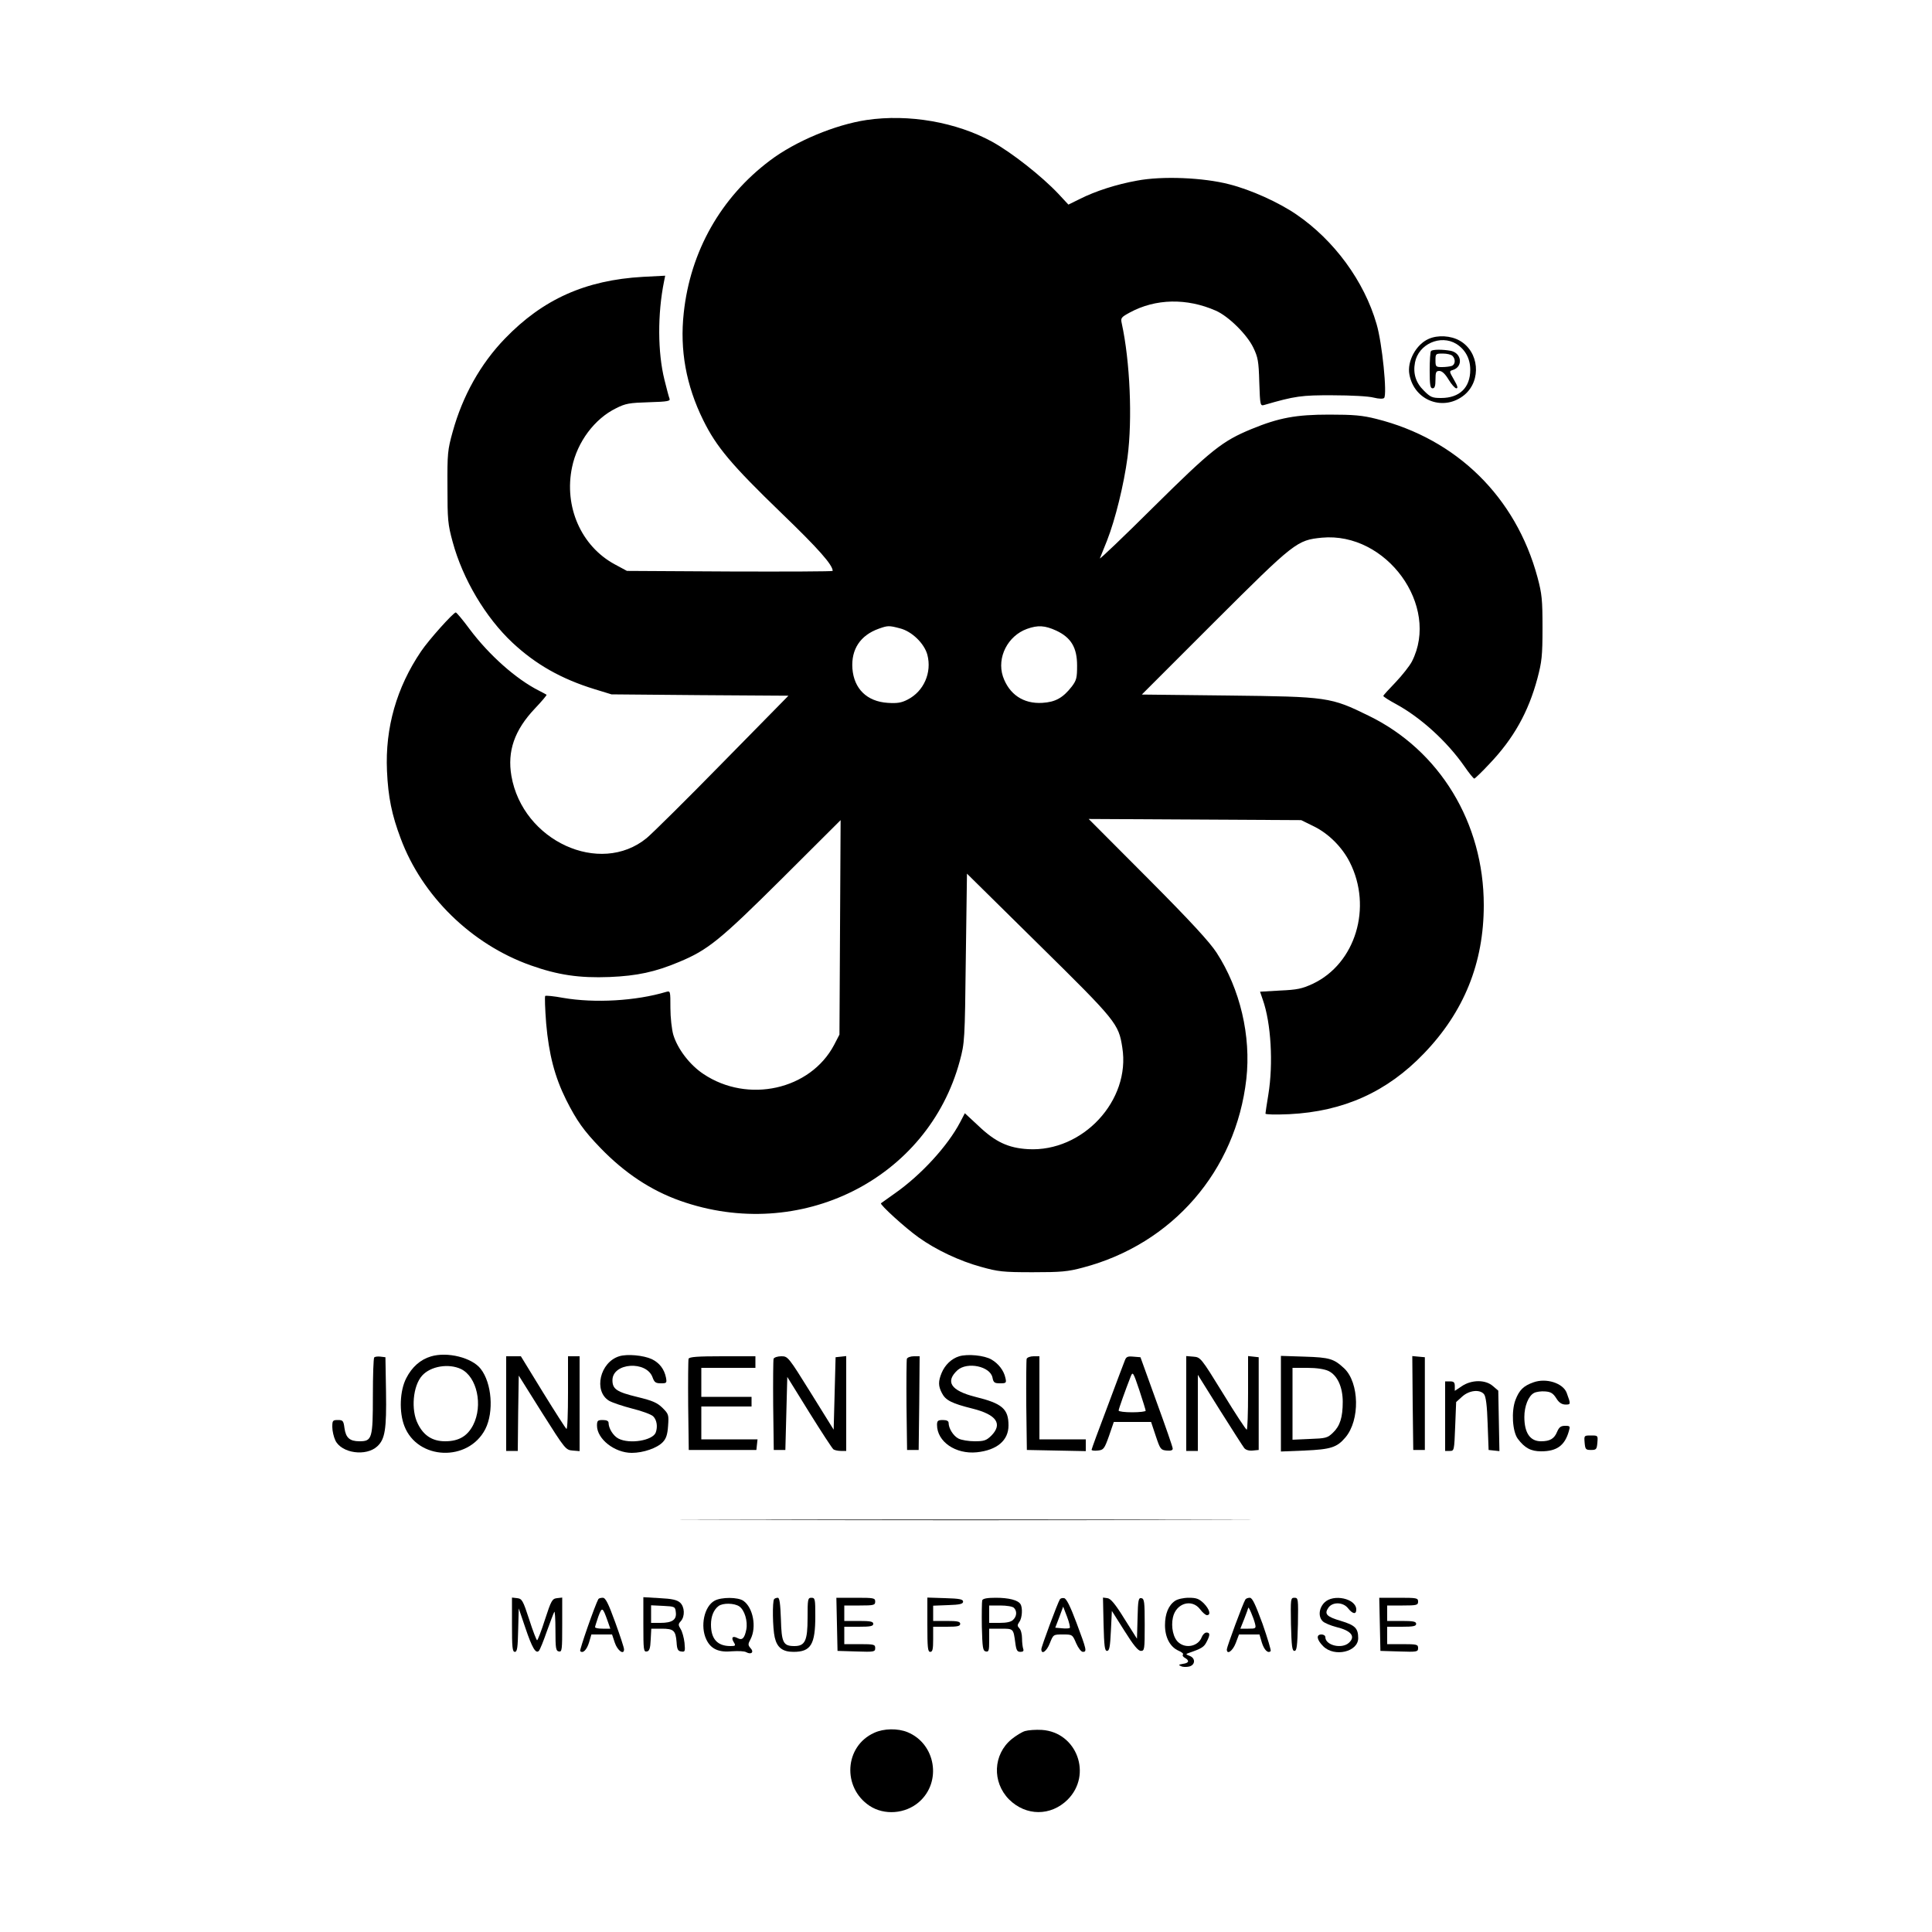 <?xml version="1.0" standalone="no"?>
<!DOCTYPE svg PUBLIC "-//W3C//DTD SVG 20010904//EN"
 "http://www.w3.org/TR/2001/REC-SVG-20010904/DTD/svg10.dtd">
<svg version="1.0" xmlns="http://www.w3.org/2000/svg"
 width="1000pt" height="1000pt" viewBox="0 0 1000 1000"
 preserveAspectRatio="xMidYMid meet">

<g transform="translate(0,1000) scale(0.1,-0.1)"
fill="#000000" stroke="none">
<path d="M4486 9379 c-162 -24 -369 -110 -501 -210 -254 -191 -412 -470 -446
-789 -21 -191 12 -375 101 -555 68 -138 145 -230 406 -482 191 -184 264 -267
264 -298 0 -3 -240 -4 -532 -3 l-533 3 -63 34 c-174 94 -264 299 -221 503 27
131 117 251 228 305 49 25 70 28 169 31 101 3 113 6 107 20 -4 10 -15 53 -26
97 -35 141 -36 340 -2 508 l6 30 -116 -6 c-297 -17 -517 -116 -713 -319 -127
-131 -220 -298 -271 -483 -26 -93 -28 -113 -27 -285 0 -169 2 -194 27 -285 52
-192 170 -391 310 -522 120 -112 252 -187 424 -240 l88 -27 458 -4 458 -3
-341 -347 c-187 -191 -364 -366 -393 -390 -242 -198 -642 -14 -700 322 -22
128 16 237 121 348 36 38 63 70 61 72 -2 2 -20 11 -39 21 -119 60 -258 184
-358 317 -36 49 -69 88 -73 88 -12 0 -140 -142 -180 -202 -126 -186 -186 -395
-176 -618 6 -136 25 -228 71 -350 111 -298 366 -547 671 -656 143 -51 254 -67
410 -61 143 6 236 26 360 78 149 62 211 112 533 432 l303 302 -3 -555 -3 -555
-28 -54 c-123 -232 -446 -304 -676 -150 -71 47 -134 130 -156 203 -8 28 -15
89 -15 139 0 88 0 89 -22 83 -157 -47 -370 -59 -533 -31 -48 9 -90 13 -93 10
-3 -3 -1 -67 5 -143 14 -159 44 -275 103 -394 55 -109 91 -160 179 -251 124
-128 259 -218 411 -272 620 -220 1283 111 1448 724 25 94 26 103 31 532 l6
437 372 -367 c402 -396 413 -410 432 -533 44 -274 -205 -542 -488 -526 -102 6
-169 37 -257 121 l-70 65 -24 -46 c-65 -124 -202 -273 -337 -368 -37 -26 -70
-50 -73 -52 -8 -6 127 -129 195 -177 89 -64 212 -122 322 -152 89 -25 114 -28
268 -28 147 0 182 3 260 24 464 122 792 501 846 976 25 223 -32 466 -154 654
-36 55 -131 159 -355 384 l-307 308 550 -3 550 -3 67 -33 c75 -37 145 -107
184 -184 119 -234 30 -526 -191 -630 -56 -26 -81 -31 -169 -35 l-104 -6 14
-41 c43 -121 55 -331 29 -491 -8 -49 -15 -94 -15 -99 0 -5 52 -6 123 -3 282
14 507 116 697 314 208 216 310 469 310 768 0 426 -228 801 -595 980 -198 97
-211 99 -728 105 l-447 5 377 377 c415 414 426 422 555 435 334 31 613 -353
466 -641 -12 -23 -50 -71 -84 -107 -35 -36 -64 -68 -64 -71 0 -4 30 -23 67
-43 128 -70 263 -193 353 -322 24 -35 47 -63 51 -63 3 0 39 34 78 76 125 131
202 268 249 444 22 84 26 114 26 260 0 146 -3 176 -26 262 -112 415 -418 716
-835 820 -71 18 -117 22 -243 22 -171 0 -260 -16 -403 -75 -150 -62 -206 -106
-506 -403 -156 -155 -281 -274 -278 -266 3 8 20 50 37 92 43 110 87 289 106
431 26 197 13 498 -30 694 -6 27 -3 31 41 55 134 73 296 76 446 10 66 -29 161
-123 194 -191 24 -50 28 -70 31 -179 4 -121 5 -124 26 -118 158 46 193 51 356
50 91 0 185 -5 210 -12 28 -7 49 -7 54 -2 17 17 -10 286 -39 383 -64 222 -220
434 -415 567 -92 63 -236 128 -347 156 -134 35 -348 44 -478 19 -106 -19 -215
-54 -296 -95 l-59 -29 -52 56 c-87 92 -241 213 -342 269 -186 102 -432 145
-650 113z m171 -2631 c62 -15 127 -78 143 -137 24 -92 -18 -189 -102 -232 -33
-17 -54 -20 -103 -17 -108 7 -175 73 -183 178 -7 99 41 172 137 206 45 16 52
17 108 2z m810 -12 c77 -36 108 -88 108 -181 0 -63 -3 -76 -27 -108 -46 -59
-85 -81 -153 -85 -98 -6 -172 44 -204 137 -32 98 25 210 125 246 56 20 92 18
151 -9z"/>
<path d="M7395 8246 c-65 -28 -113 -116 -100 -184 25 -138 180 -194 286 -105
88 75 75 223 -26 280 -46 26 -113 30 -160 9z m143 -26 c46 -29 72 -76 72 -134
0 -92 -55 -146 -151 -146 -46 0 -55 4 -89 38 -42 41 -57 89 -46 146 18 95 132
146 214 96z"/>
<path d="M7407 8183 c-4 -3 -7 -48 -7 -100 0 -76 3 -93 15 -93 11 0 15 12 15
45 0 39 3 45 20 45 14 0 30 -15 48 -45 15 -25 33 -45 40 -45 10 0 6 13 -12 44
-25 44 -26 45 -6 51 54 17 46 87 -10 99 -42 8 -95 8 -103 -1z m111 -25 c17
-17 15 -45 -4 -52 -9 -3 -31 -6 -50 -6 -32 0 -34 2 -34 35 0 34 1 35 38 35 21
0 43 -5 50 -12z"/>
<path d="M2230 2979 c-54 -16 -98 -55 -127 -112 -34 -65 -38 -176 -10 -248 68
-177 331 -187 419 -16 45 89 34 238 -24 312 -45 58 -173 90 -258 64z m156 -65
c83 -40 115 -188 63 -290 -30 -58 -75 -84 -145 -84 -65 0 -111 29 -141 90 -37
72 -26 197 22 250 44 49 137 64 201 34z"/>
<path d="M3205 2980 c-100 -31 -134 -180 -53 -230 17 -10 71 -28 121 -41 49
-12 98 -30 108 -40 19 -19 24 -54 13 -84 -16 -41 -135 -61 -193 -31 -27 14
-51 53 -51 81 0 10 -10 15 -30 15 -26 0 -30 -3 -30 -29 0 -69 91 -141 180
-141 60 0 132 25 161 56 17 18 24 39 27 84 4 57 3 61 -29 93 -28 27 -51 37
-129 56 -108 26 -130 41 -130 87 0 91 177 103 208 14 9 -25 16 -30 43 -30 30
0 31 2 26 30 -9 44 -34 76 -73 95 -43 20 -128 28 -169 15z"/>
<path d="M4965 2980 c-40 -12 -74 -45 -91 -86 -18 -43 -18 -68 1 -104 19 -38
51 -54 159 -81 124 -31 157 -79 97 -140 -26 -25 -37 -29 -86 -29 -31 0 -68 6
-84 14 -27 14 -51 53 -51 81 0 10 -10 15 -30 15 -25 0 -30 -4 -30 -25 0 -87
96 -153 206 -142 104 11 164 61 164 139 0 86 -33 114 -172 148 -126 32 -157
78 -92 138 51 45 169 20 181 -38 5 -26 10 -30 39 -30 32 0 34 2 28 28 -8 38
-36 74 -72 95 -37 22 -124 30 -167 17z"/>
<path d="M1937 2974 c-4 -4 -7 -93 -7 -198 0 -221 -4 -236 -69 -236 -51 0 -71
18 -78 68 -5 38 -8 42 -34 42 -27 0 -29 -3 -29 -36 0 -20 7 -51 16 -70 32 -66
159 -84 217 -30 40 37 48 88 45 283 l-3 178 -25 3 c-14 2 -29 0 -33 -4z"/>
<path d="M2620 2735 l0 -245 30 0 30 0 2 195 3 195 121 -193 c119 -188 122
-192 158 -195 l36 -3 0 245 0 246 -30 0 -30 0 0 -191 c0 -104 -3 -188 -8 -185
-4 2 -59 88 -122 190 l-114 186 -38 0 -38 0 0 -245z"/>
<path d="M3564 2967 c-2 -7 -3 -116 -2 -242 l3 -230 175 0 175 0 3 28 3 27
-145 0 -146 0 0 85 0 85 130 0 130 0 0 25 0 25 -130 0 -130 0 0 75 0 75 140 0
140 0 0 30 0 30 -170 0 c-129 0 -172 -3 -176 -13z"/>
<path d="M4004 2967 c-2 -7 -3 -116 -2 -242 l3 -230 30 0 30 0 5 189 5 189
114 -184 c63 -101 119 -187 125 -191 6 -4 23 -8 39 -8 l27 0 0 246 0 245 -27
-3 -28 -3 -5 -188 -5 -187 -118 190 c-117 188 -119 190 -153 190 -19 0 -37 -6
-40 -13z"/>
<path d="M4694 2967 c-2 -7 -3 -116 -2 -242 l3 -230 30 0 30 0 3 243 2 242
-30 0 c-17 0 -33 -6 -36 -13z"/>
<path d="M5314 2967 c-2 -7 -3 -116 -2 -242 l3 -230 153 -3 152 -3 0 31 0 30
-120 0 -120 0 0 215 0 215 -30 0 c-17 0 -33 -6 -36 -13z"/>
<path d="M5822 2958 c-5 -13 -46 -120 -90 -239 -45 -118 -82 -219 -82 -223 0
-4 14 -6 32 -4 30 3 34 8 58 75 l25 73 97 0 96 0 24 -72 c23 -69 26 -73 56
-76 22 -2 32 1 32 10 0 8 -38 117 -84 243 l-83 230 -37 3 c-30 3 -37 -1 -44
-20z m108 -260 c0 -4 -31 -8 -70 -8 -38 0 -70 4 -70 9 0 8 35 106 62 175 11
28 13 26 45 -69 18 -55 33 -103 33 -107z"/>
<path d="M6140 2736 l0 -246 30 0 30 0 0 197 0 197 113 -181 c63 -100 120
-189 127 -198 8 -10 25 -15 44 -13 l31 3 0 240 0 240 -27 3 -28 3 0 -190 c0
-105 -3 -191 -7 -191 -5 1 -60 85 -123 188 -114 185 -116 187 -153 190 l-37 3
0 -245z"/>
<path d="M6630 2735 l0 -248 123 5 c135 6 167 16 211 68 76 90 72 282 -6 357
-54 50 -75 57 -205 61 l-123 4 0 -247z m246 169 c46 -22 74 -83 74 -160 0 -80
-14 -125 -51 -160 -28 -27 -37 -29 -120 -32 l-89 -4 0 186 0 186 76 0 c49 0
88 -6 110 -16z"/>
<path d="M7312 2738 l3 -243 30 0 30 0 0 240 0 240 -33 3 -32 3 2 -243z"/>
<path d="M7937 2845 c-51 -18 -73 -39 -93 -91 -22 -58 -16 -163 12 -201 36
-48 68 -65 121 -65 81 0 122 30 143 103 8 27 7 29 -19 29 -22 0 -31 -7 -41
-30 -15 -37 -37 -50 -84 -50 -56 0 -86 43 -86 126 0 55 21 109 50 124 11 6 37
10 58 8 29 -2 41 -10 57 -35 14 -23 28 -32 47 -33 29 0 29 1 7 61 -19 50 -106
78 -172 54z"/>
<path d="M7480 2670 l0 -180 24 0 c23 0 23 2 28 127 l5 126 32 29 c36 32 90
38 112 12 10 -12 16 -59 19 -153 l5 -136 28 -3 28 -3 -3 156 -3 157 -28 24
c-39 34 -111 33 -161 -1 l-36 -24 0 24 c0 20 -5 25 -25 25 l-25 0 0 -180z"/>
<path d="M8202 2533 c3 -35 6 -38 33 -38 27 0 30 3 33 38 3 37 3 37 -33 37
-36 0 -36 0 -33 -37z"/>
<path d="M3798 2133 c662 -2 1742 -2 2400 0 658 1 117 2 -1203 2 -1320 0
-1859 -1 -1197 -2z"/>
<path d="M2650 1591 c0 -117 2 -141 15 -141 12 0 15 22 17 113 l3 112 34 -100
c35 -104 54 -136 70 -120 6 6 24 51 41 100 18 50 35 95 39 102 3 6 6 -36 6
-95 0 -94 2 -107 18 -110 16 -3 17 9 17 138 l0 141 -27 -3 c-25 -3 -30 -12
-62 -110 -19 -60 -38 -108 -41 -108 -3 0 -22 48 -41 108 -32 98 -37 107 -62
110 l-27 3 0 -140z"/>
<path d="M3097 1723 c-17 -30 -99 -265 -94 -269 14 -14 34 6 46 45 l12 41 54
0 53 0 14 -42 c14 -42 48 -66 48 -35 0 9 -21 72 -46 141 -36 99 -50 126 -64
126 -11 0 -21 -3 -23 -7z m48 -113 l14 -40 -39 0 c-22 0 -40 3 -40 8 0 4 8 28
17 55 19 51 22 50 48 -23z"/>
<path d="M3330 1591 c0 -130 1 -142 18 -139 13 2 18 15 20 61 l3 57 53 0 c63
0 73 -9 78 -70 2 -37 7 -46 24 -48 20 -3 21 0 17 45 -3 26 -12 59 -20 71 -13
21 -13 26 1 41 22 25 20 74 -4 96 -16 14 -42 20 -105 23 l-85 5 0 -142z m168
64 c5 -39 -19 -55 -80 -55 l-48 0 0 45 0 46 63 -3 c60 -3 62 -4 65 -33z"/>
<path d="M3699 1715 c-54 -29 -76 -132 -43 -201 23 -49 64 -68 134 -61 31 2
64 1 73 -5 26 -14 41 1 22 21 -14 16 -14 21 0 47 32 62 13 163 -37 198 -28 20
-114 20 -149 1z m128 -30 c27 -19 44 -76 36 -119 -9 -45 -21 -58 -45 -45 -26
14 -35 3 -20 -21 11 -18 9 -20 -17 -20 -68 0 -101 37 -101 111 0 43 14 77 39
96 22 17 82 16 108 -2z"/>
<path d="M4007 1723 c-10 -10 -8 -152 3 -198 12 -53 41 -75 97 -75 90 0 113
38 113 185 0 88 -1 95 -20 95 -19 0 -20 -7 -20 -105 0 -117 -13 -145 -68 -145
-58 0 -67 17 -70 139 -3 80 -7 111 -16 111 -7 0 -16 -3 -19 -7z"/>
<path d="M4332 1593 l3 -138 98 -3 c92 -3 97 -2 97 18 0 18 -6 20 -80 20 l-80
0 0 45 0 45 75 0 c60 0 75 3 75 15 0 12 -15 15 -75 15 l-75 0 0 40 0 40 80 0
c73 0 80 2 80 20 0 19 -7 20 -100 20 l-101 0 3 -137z"/>
<path d="M4800 1590 c0 -118 2 -140 15 -140 12 0 15 14 15 65 l0 65 70 0 c56
0 70 3 70 15 0 12 -14 15 -70 15 l-70 0 0 40 0 39 78 3 c60 2 77 6 77 18 0 12
-18 16 -92 18 l-93 3 0 -141z"/>
<path d="M5084 1717 c-2 -7 -3 -69 -2 -137 3 -110 5 -125 21 -128 15 -3 17 5
17 57 l0 61 60 0 c66 0 65 1 75 -72 5 -40 10 -48 27 -48 14 0 18 5 14 16 -3 9
-6 33 -6 54 0 21 -6 45 -14 52 -11 12 -11 17 0 33 15 20 18 73 6 92 -13 21
-61 33 -128 33 -44 0 -66 -4 -70 -13z m164 -39 c17 -17 15 -44 -4 -62 -10 -11
-34 -16 -70 -16 l-54 0 0 45 0 45 58 0 c32 0 63 -5 70 -12z"/>
<path d="M5486 1722 c-12 -19 -96 -245 -96 -258 0 -31 28 -11 44 31 18 45 18
45 67 45 49 0 50 0 69 -45 11 -25 26 -45 35 -45 22 0 19 11 -33 150 -31 83
-52 126 -64 128 -9 2 -19 -1 -22 -6z m51 -148 c-3 -3 -21 -4 -40 -2 l-35 3 21
55 20 54 20 -52 c11 -29 17 -55 14 -58z"/>
<path d="M5712 1593 c3 -115 6 -138 18 -138 12 0 16 20 20 104 l5 103 65 -103
c47 -75 71 -104 85 -104 19 0 20 7 20 135 0 119 -2 135 -17 138 -15 3 -18 -9
-20 -103 l-3 -107 -65 103 c-47 76 -71 105 -88 107 l-23 3 3 -138z"/>
<path d="M6082 1714 c-34 -23 -52 -67 -52 -126 0 -64 27 -113 70 -132 17 -7
27 -16 23 -20 -4 -4 0 -12 10 -17 25 -14 21 -27 -10 -31 -23 -4 -25 -6 -10
-12 9 -5 28 -5 42 -2 32 8 34 43 3 55 -22 9 -22 9 -3 16 64 22 77 30 90 56 19
36 19 49 0 49 -9 0 -20 -11 -25 -24 -17 -46 -80 -61 -119 -28 -28 22 -41 81
-30 130 16 74 98 99 141 42 12 -16 28 -30 35 -30 22 0 14 30 -16 61 -25 24
-38 29 -78 29 -28 0 -58 -7 -71 -16z"/>
<path d="M6446 1721 c-12 -18 -96 -246 -96 -258 0 -30 30 -9 46 32 l17 45 53
0 53 0 12 -41 c12 -39 32 -59 46 -45 3 3 -16 66 -42 141 -38 103 -53 135 -66
135 -10 0 -20 -4 -23 -9z m50 -125 c6 -25 4 -26 -35 -26 l-41 0 20 50 c11 28
20 54 21 58 1 10 27 -50 35 -82z"/>
<path d="M6682 1593 c3 -115 6 -138 18 -138 12 0 15 23 18 138 2 132 2 137
-18 137 -20 0 -20 -5 -18 -137z"/>
<path d="M6855 1705 c-29 -29 -33 -75 -7 -98 9 -8 40 -21 67 -28 79 -19 103
-49 67 -82 -37 -34 -122 -13 -122 29 0 8 -9 14 -20 14 -29 0 -25 -27 9 -61 58
-58 181 -29 181 42 0 51 -16 67 -89 89 -75 22 -88 36 -65 69 22 31 77 29 102
-4 24 -30 42 -32 42 -6 0 57 -119 83 -165 36z"/>
<path d="M7142 1593 l3 -138 98 -3 c92 -3 97 -2 97 18 0 18 -6 20 -80 20 l-80
0 0 45 0 45 75 0 c60 0 75 3 75 15 0 12 -15 15 -75 15 l-75 0 0 40 0 40 80 0
c73 0 80 2 80 20 0 19 -7 20 -100 20 l-101 0 3 -137z"/>
<path d="M4525 1031 c-154 -69 -167 -283 -24 -378 76 -50 185 -42 256 20 119
104 86 301 -59 361 -50 21 -124 20 -173 -3z"/>
<path d="M5305 1040 c-16 -5 -47 -24 -69 -42 -96 -79 -102 -222 -13 -312 88
-87 216 -87 303 -1 129 129 48 349 -133 361 -32 2 -71 -1 -88 -6z"/>
</g>
</svg>
